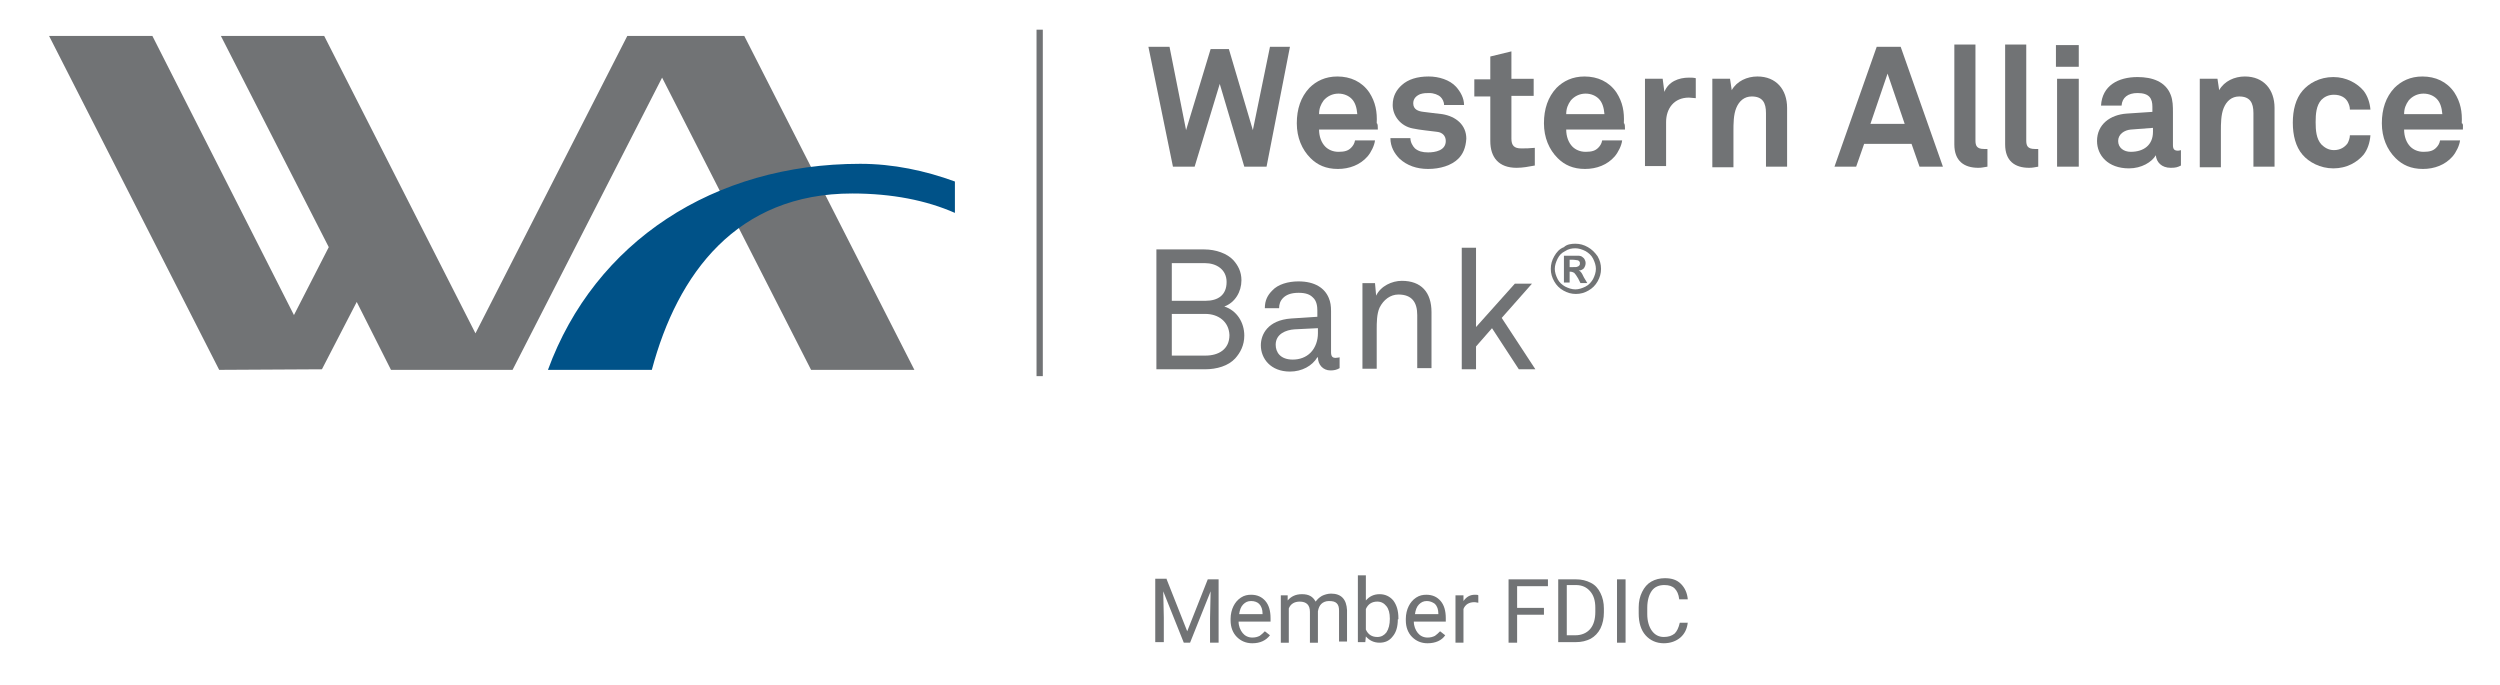 <?xml version="1.0" encoding="utf-8"?>
<!-- Generator: Adobe Illustrator 24.2.1, SVG Export Plug-In . SVG Version: 6.00 Build 0)  -->
<svg version="1.1" id="WAB-MemberFDIC" xmlns="http://www.w3.org/2000/svg" xmlns:xlink="http://www.w3.org/1999/xlink" x="0px"
	 y="0px" viewBox="0 0 438 120" style="enable-background:new 0 0 438 120;" xml:space="preserve">
<style type="text/css">
	.st0{fill:#717375;}
	.st1{fill-rule:evenodd;clip-rule:evenodd;fill:#005288;}
</style>
<g>
	<g>
		<polygon class="st0" points="221.9,29.2 218,29.2 213.7,14.7 209.3,29.2 205.5,29.2 201.2,8.2 204.9,8.2 207.8,22.8 212.1,8.6 
			215.3,8.6 219.5,22.8 222.5,8.2 226,8.2 		"/>
	</g>
	<g>
		<path class="st0" d="M241.4,22.7h-10.3c0,1.2,0.4,2.3,1.1,3c0.5,0.5,1.3,0.9,2.3,0.9c1.1,0,1.7-0.2,2.2-0.7
			c0.3-0.3,0.6-0.7,0.7-1.3h3.5c-0.1,0.9-0.7,2.1-1.3,2.8c-1.3,1.5-3.2,2.2-5.2,2.2c-2.1,0-3.6-0.7-4.8-1.9
			c-1.5-1.5-2.4-3.6-2.4-6.1c0-2.5,0.7-4.6,2.2-6.2c1.2-1.2,2.8-2,4.9-2c2.3,0,4.3,0.9,5.6,2.8c1.1,1.7,1.4,3.4,1.3,5.4
			C241.4,21.6,241.4,22.3,241.4,22.7 M236.8,17.3c-0.5-0.5-1.3-0.9-2.3-0.9c-1.1,0-2,0.5-2.6,1.2c-0.5,0.7-0.8,1.4-0.8,2.4h6.7
			C237.7,18.8,237.4,17.9,236.8,17.3"/>
	</g>
	<g>
		<path class="st0" d="M255.5,27.8c-1.2,1.2-3.2,1.8-5.3,1.8c-2,0-3.7-0.6-5-1.8c-0.9-0.9-1.6-2.1-1.6-3.6h3.5
			c0,0.7,0.4,1.4,0.8,1.8c0.6,0.5,1.3,0.7,2.3,0.7c1.2,0,3.1-0.3,3.1-2c0-0.9-0.6-1.5-1.5-1.6c-1.4-0.2-2.9-0.3-4.3-0.6
			c-2.1-0.4-3.5-2.2-3.5-4.1c0-1.6,0.7-2.7,1.6-3.5c1.1-1,2.7-1.5,4.7-1.5c1.8,0,3.7,0.6,4.8,1.8c0.8,0.9,1.4,2,1.4,3.2H253
			c0-0.6-0.3-1.1-0.6-1.4c-0.4-0.4-1.2-0.7-2-0.7c-0.5,0-1,0-1.6,0.2c-0.7,0.3-1.2,0.8-1.2,1.6c0,1.1,0.9,1.4,1.8,1.5
			c1.4,0.2,1.8,0.2,3.3,0.4c2.4,0.4,4.2,1.9,4.2,4.3C256.8,25.9,256.3,27,255.5,27.8"/>
	</g>
	<g>
		<path class="st0" d="M265.7,29.4c-3.1,0-4.6-1.8-4.6-4.7v-7.8h-2.8v-3h2.8V9.9l3.7-0.9v4.8h3.9v3h-3.9v7.5c0,1.2,0.5,1.7,1.7,1.7
			c0.8,0,1.4,0,2.4-0.1V29C267.8,29.2,266.8,29.4,265.7,29.4"/>
	</g>
	<g>
		<path class="st0" d="M284.7,22.7h-10.3c0,1.2,0.4,2.3,1.1,3c0.5,0.5,1.3,0.9,2.3,0.9c1.1,0,1.7-0.2,2.2-0.7
			c0.3-0.3,0.6-0.7,0.7-1.3h3.5c-0.1,0.9-0.7,2.1-1.3,2.8c-1.3,1.5-3.2,2.2-5.2,2.2c-2.1,0-3.6-0.7-4.8-1.9
			c-1.5-1.5-2.4-3.6-2.4-6.1c0-2.5,0.7-4.6,2.2-6.2c1.2-1.2,2.8-2,4.9-2c2.3,0,4.3,0.9,5.6,2.8c1.1,1.7,1.4,3.4,1.3,5.4
			C284.7,21.6,284.7,22.3,284.7,22.7 M280.1,17.3c-0.5-0.5-1.3-0.9-2.3-0.9c-1.1,0-2,0.5-2.6,1.2c-0.5,0.7-0.8,1.4-0.8,2.4h6.7
			C281,18.8,280.7,17.9,280.1,17.3"/>
	</g>
	<g>
		<path class="st0" d="M295.9,17.1c-2.6,0-4,1.9-4,4.3v7.7h-3.7V13.8h3.1l0.3,2.3c0.7-1.8,2.5-2.5,4.3-2.5c0.4,0,0.8,0,1.2,0.1v3.5
			C296.7,17.2,296.3,17.1,295.9,17.1"/>
	</g>
	<g>
		<path class="st0" d="M309.4,29.2v-9.4c0-1.8-0.6-2.9-2.5-2.9c-1.3,0-2.2,0.8-2.7,2c-0.5,1.2-0.5,2.8-0.5,4.1v6.3H300V13.8h3.1
			l0.3,2c0.9-1.6,2.7-2.4,4.5-2.4c3.3,0,5.2,2.3,5.2,5.5v10.3H309.4z"/>
	</g>
	<g>
		<path class="st0" d="M336.3,29.2l-1.4-4h-8.3l-1.4,4h-3.8l7.4-21h4.2l7.4,21H336.3z M330.7,12.9l-3,8.8h6L330.7,12.9z"/>
	</g>
	<g>
		<path class="st0" d="M346.6,29.4c-2.5,0-4.2-1.2-4.2-4.1V7.8h3.7v16.8c0,0.9,0.2,1.5,1.5,1.5c0.3,0,0.4,0,0.6,0v3.1
			C347.4,29.3,347.3,29.4,346.6,29.4"/>
	</g>
	<g>
		<path class="st0" d="M355.5,29.4c-2.5,0-4.2-1.2-4.2-4.1V7.8h3.7v16.8c0,0.9,0.2,1.5,1.5,1.5c0.3,0,0.4,0,0.6,0v3.1
			C356.4,29.3,356.2,29.4,355.5,29.4"/>
	</g>
	<g>
		<path class="st0" d="M360.2,7.9h4v3.8h-4V7.9z M360.4,13.8h3.8v15.4h-3.8V13.8z"/>
	</g>
	<g>
		<path class="st0" d="M380.3,29.4c-1.6,0-2.5-1-2.6-2.2c-0.7,1.2-2.5,2.3-4.7,2.3c-3.7,0-5.6-2.3-5.6-4.8c0-2.9,2.3-4.6,5.2-4.8
			l4.5-0.3v-0.9c0-1.4-0.5-2.4-2.6-2.4c-1.7,0-2.7,0.8-2.8,2.2h-3.6c0.2-3.5,3-5,6.4-5c2.6,0,4.9,0.8,5.8,3.1c0.4,1,0.4,2.1,0.4,3.1
			v5.7c0,0.7,0.2,1,0.9,1c0.2,0,0.5-0.1,0.5-0.1V29C381.5,29.3,381.2,29.4,380.3,29.4 M377.2,22.4l-3.9,0.3c-1.1,0.1-2.2,0.8-2.2,2
			c0,1.2,1,1.9,2.2,1.9c2.3,0,3.9-1.2,3.9-3.5V22.4z"/>
	</g>
	<g>
		<path class="st0" d="M394.8,29.2v-9.4c0-1.8-0.6-2.9-2.5-2.9c-1.3,0-2.2,0.8-2.7,2c-0.5,1.2-0.5,2.8-0.5,4.1v6.3h-3.7V13.8h3.1
			l0.3,2c0.9-1.6,2.7-2.4,4.5-2.4c3.3,0,5.2,2.3,5.2,5.5v10.3H394.8z"/>
	</g>
	<g>
		<path class="st0" d="M414.1,27.1c-1.1,1.3-2.9,2.4-5.3,2.4c-2.3,0-4.3-1.1-5.4-2.4c-1.2-1.4-1.7-3.4-1.7-5.6
			c0-2.2,0.5-4.2,1.7-5.6c1.1-1.3,3-2.4,5.4-2.4c2.3,0,4.2,1.1,5.3,2.4c0.7,0.9,1.1,2.1,1.2,3.3h-3.6c0-0.6-0.2-1-0.4-1.4
			c-0.4-0.7-1.2-1.2-2.4-1.2c-1,0-1.7,0.4-2.2,0.9c-0.9,1-1,2.5-1,3.9c0,1.4,0.1,2.9,1,3.9c0.5,0.5,1.2,1,2.2,1
			c1.1,0,1.9-0.5,2.4-1.2c0.2-0.4,0.4-0.9,0.4-1.4h3.6C415.2,25,414.8,26.2,414.1,27.1"/>
	</g>
	<g>
		<path class="st0" d="M431.5,22.7h-10.3c0,1.2,0.4,2.3,1.1,3c0.5,0.5,1.3,0.9,2.3,0.9c1.1,0,1.7-0.2,2.2-0.7
			c0.3-0.3,0.6-0.7,0.7-1.3h3.5c-0.1,0.9-0.7,2.1-1.3,2.8c-1.3,1.5-3.2,2.2-5.2,2.2c-2.1,0-3.6-0.7-4.8-1.9
			c-1.5-1.5-2.4-3.6-2.4-6.1c0-2.5,0.7-4.6,2.2-6.2c1.2-1.2,2.8-2,4.9-2c2.3,0,4.3,0.9,5.6,2.8c1.1,1.7,1.4,3.4,1.3,5.4
			C431.6,21.6,431.5,22.3,431.5,22.7 M426.9,17.3c-0.5-0.5-1.3-0.9-2.3-0.9c-1.1,0-2,0.5-2.6,1.2c-0.5,0.7-0.8,1.4-0.8,2.4h6.7
			C427.8,18.8,427.5,17.9,426.9,17.3"/>
	</g>
</g>
<g>
	<g id="INSERT_1_">
		<g id="POLYLINE_1_">
			<g>
				<polyline class="st0" points="83.3,58.4 109.9,6.3 130.4,6.3 160.2,64.8 142.1,64.8 116,13.6 89.8,64.8 68.5,64.8 62.5,52.9 
					56.4,64.7 38.4,64.8 8.6,6.3 26.7,6.3 51.5,55.2 57.6,43.3 38.7,6.3 56.8,6.3 83.3,58.4 				"/>
			</g>
		</g>
		<g>
			<path class="st1" d="M96,64.8c8.2-22.4,29-36.1,54.7-36.1c5.8,0,11.4,1.2,16.6,3.1v5.5c-5-2.2-11-3.4-18-3.4
				c-20.2,0-30.6,14-35.1,30.9H96z"/>
		</g>
	</g>
</g>
<g>
	<path class="st0" d="M216.4,62.8c-1.2,1.3-3.2,1.9-5.3,1.9h-8.5v-21h8.4c2,0,4,0.7,5.1,1.9c0.8,0.9,1.4,2,1.4,3.5
		c0,2-1.1,3.9-3,4.6c2.2,0.7,3.5,2.8,3.5,5.1C218,60.5,217.3,61.8,216.4,62.8 M211.1,46.1h-5.8v6.6h5.9c2.2,0,3.7-1,3.7-3.3
		C214.9,47.2,213.1,46.1,211.1,46.1 M211.2,55h-5.9v7.3h5.9c2.3,0,4.2-1.1,4.2-3.6C215.3,56.3,213.4,55,211.2,55"/>
	<path class="st0" d="M233.1,64.9c-1.3,0-2.2-1-2.2-2.3h-0.1c-0.9,1.5-2.7,2.5-4.8,2.5c-3.4,0-5.1-2.3-5.1-4.6
		c0-1.9,1.2-4.4,5.3-4.7l4.6-0.3v-1.1c0-0.7-0.1-1.7-0.8-2.3c-0.5-0.5-1.2-0.8-2.5-0.8c-1.4,0-2.2,0.4-2.7,0.9
		c-0.5,0.5-0.7,1.1-0.7,1.8h-2.5c0-1.4,0.5-2.3,1.3-3.1c1-1.1,2.8-1.6,4.6-1.6c2.9,0,4.6,1.2,5.3,2.9c0.3,0.7,0.4,1.4,0.4,2.3v7.2
		c0,0.8,0.3,1,0.8,1c0.3,0,0.7-0.1,0.7-0.1v1.9C234.2,64.8,233.7,64.9,233.1,64.9 M230.8,57.5l-4,0.2c-1.5,0.1-3.3,0.8-3.3,2.7
		c0,1.3,0.8,2.6,3,2.6c1.2,0,2.3-0.4,3.1-1.2c0.9-0.9,1.3-2.2,1.3-3.4V57.5z"/>
	<path class="st0" d="M248.3,64.7v-9.5c0-2.2-0.9-3.6-3.3-3.6c-1.4,0-2.6,0.9-3.3,2.3c-0.5,1.1-0.5,2.7-0.5,3.8v6.9h-2.5v-15h2.2
		l0.2,2.2c0.8-1.7,2.8-2.6,4.5-2.6c3.4,0,5.2,2,5.2,5.5v9.8H248.3z"/>
	<polygon class="st0" points="266.1,64.7 261.4,57.5 258.6,60.7 258.6,64.7 256.1,64.7 256.1,43.4 258.6,43.4 258.6,57.3 
		265.4,49.7 268.4,49.7 263.1,55.7 269,64.7 	"/>
</g>
<path class="st0" d="M276,42.7c0.8,0,1.5,0.2,2.2,0.6c0.7,0.4,1.2,0.9,1.7,1.6c0.4,0.7,0.6,1.4,0.6,2.2s-0.2,1.5-0.6,2.2
	s-0.9,1.2-1.6,1.6c-0.7,0.4-1.4,0.6-2.2,0.6s-1.5-0.2-2.2-0.6c-0.7-0.4-1.2-0.9-1.6-1.6s-0.6-1.4-0.6-2.2s0.2-1.5,0.6-2.2
	c0.4-0.7,0.9-1.3,1.7-1.6C274.5,42.8,275.3,42.7,276,42.7z M276,43.5c-0.6,0-1.2,0.1-1.8,0.5c-0.6,0.3-1,0.7-1.3,1.3
	c-0.3,0.6-0.5,1.2-0.5,1.8s0.2,1.2,0.5,1.8c0.3,0.6,0.8,1,1.3,1.3c0.6,0.3,1.2,0.5,1.8,0.5c0.6,0,1.2-0.2,1.8-0.5
	c0.6-0.3,1-0.8,1.3-1.3c0.3-0.6,0.5-1.2,0.5-1.8c0-0.6-0.2-1.2-0.5-1.8c-0.3-0.6-0.8-1-1.3-1.3C277.2,43.7,276.6,43.5,276,43.5z
	 M274,49.5v-4.7h1c0.9,0,1.4,0,1.5,0c0.3,0,0.6,0.1,0.7,0.2s0.3,0.2,0.4,0.4c0.1,0.2,0.2,0.4,0.2,0.7c0,0.3-0.1,0.6-0.3,0.9
	c-0.2,0.2-0.5,0.4-0.9,0.4c0.1,0.1,0.3,0.1,0.3,0.2c0.1,0.1,0.2,0.2,0.3,0.4c0,0,0.1,0.2,0.3,0.6l0.6,1h-1.2l-0.4-0.8
	c-0.3-0.5-0.5-0.8-0.7-1c-0.2-0.1-0.4-0.2-0.7-0.2H275v1.9L274,49.5L274,49.5z M275,46.8h0.4c0.6,0,0.9,0,1-0.1
	c0.1,0,0.2-0.1,0.3-0.2s0.1-0.2,0.1-0.4c0-0.1,0-0.2-0.1-0.3s-0.2-0.2-0.3-0.2c-0.1,0-0.5-0.1-1-0.1H275V46.8z"/>
<rect x="181.6" y="5.2" class="st0" width="1.1" height="60.7"/>
<g>
	<path class="st0" d="M204.4,101.5l3.6,9.1l3.6-9.1h1.9v11.1h-1.5v-4.3l0.1-4.7l-3.6,9h-1.1l-3.6-9l0.1,4.6v4.3h-1.5v-11.1H204.4z"
		/>
	<path class="st0" d="M219.4,112.7c-1.1,0-2-0.4-2.7-1.1c-0.7-0.7-1.1-1.7-1.1-2.9v-0.3c0-0.8,0.2-1.6,0.5-2.2
		c0.3-0.6,0.7-1.1,1.3-1.5c0.6-0.4,1.2-0.5,1.8-0.5c1.1,0,1.9,0.4,2.5,1.1c0.6,0.7,0.9,1.7,0.9,3v0.6H217c0,0.8,0.3,1.5,0.7,2
		s1,0.8,1.7,0.8c0.5,0,0.9-0.1,1.3-0.3c0.3-0.2,0.6-0.5,0.9-0.8l0.9,0.7C221.8,112.2,220.8,112.7,219.4,112.7z M219.2,105.3
		c-0.6,0-1,0.2-1.4,0.6c-0.4,0.4-0.6,1-0.7,1.7h4.1v-0.1c0-0.7-0.2-1.3-0.6-1.7C220.3,105.5,219.8,105.3,219.2,105.3z"/>
	<path class="st0" d="M225.6,104.3l0,0.9c0.6-0.7,1.4-1.1,2.5-1.1c1.2,0,1.9,0.4,2.4,1.3c0.3-0.4,0.6-0.7,1.1-1
		c0.4-0.2,1-0.4,1.6-0.4c1.8,0,2.7,1,2.8,2.9v5.5h-1.4v-5.4c0-0.6-0.1-1-0.4-1.3s-0.7-0.4-1.4-0.4c-0.5,0-1,0.2-1.3,0.5
		c-0.3,0.3-0.5,0.7-0.6,1.3v5.5h-1.4v-5.4c0-1.2-0.6-1.8-1.8-1.8c-0.9,0-1.6,0.4-1.9,1.2v6h-1.4v-8.3H225.6z"/>
	<path class="st0" d="M244.9,108.5c0,1.3-0.3,2.3-0.9,3c-0.6,0.8-1.4,1.1-2.3,1.1c-1,0-1.8-0.4-2.4-1.1l-0.1,1h-1.3v-11.7h1.4v4.4
		c0.6-0.7,1.4-1.1,2.4-1.1c1,0,1.8,0.4,2.4,1.1c0.6,0.8,0.9,1.8,0.9,3.1V108.5z M243.5,108.4c0-1-0.2-1.7-0.6-2.2
		c-0.4-0.5-0.9-0.8-1.6-0.8c-0.9,0-1.6,0.4-2,1.3v3.6c0.4,0.9,1.1,1.3,2,1.3c0.7,0,1.2-0.3,1.6-0.8
		C243.3,110.2,243.5,109.4,243.5,108.4z"/>
	<path class="st0" d="M250.1,112.7c-1.1,0-2-0.4-2.7-1.1c-0.7-0.7-1.1-1.7-1.1-2.9v-0.3c0-0.8,0.2-1.6,0.5-2.2
		c0.3-0.6,0.7-1.1,1.3-1.5c0.6-0.4,1.2-0.5,1.8-0.5c1.1,0,1.9,0.4,2.5,1.1c0.6,0.7,0.9,1.7,0.9,3v0.6h-5.6c0,0.8,0.3,1.5,0.7,2
		s1,0.8,1.7,0.8c0.5,0,0.9-0.1,1.3-0.3c0.3-0.2,0.6-0.5,0.9-0.8l0.9,0.7C252.6,112.2,251.5,112.7,250.1,112.7z M250,105.3
		c-0.6,0-1,0.2-1.4,0.6c-0.4,0.4-0.6,1-0.7,1.7h4.1v-0.1c0-0.7-0.2-1.3-0.6-1.7C251,105.5,250.5,105.3,250,105.3z"/>
	<path class="st0" d="M259,105.6c-0.2,0-0.4-0.1-0.7-0.1c-0.9,0-1.6,0.4-1.9,1.2v5.9H255v-8.3h1.4l0,1c0.5-0.7,1.1-1.1,2-1.1
		c0.3,0,0.5,0,0.6,0.1V105.6z"/>
	<path class="st0" d="M270.5,107.7h-4.7v4.9h-1.5v-11.1h6.9v1.2h-5.4v3.8h4.7V107.7z"/>
	<path class="st0" d="M273,112.6v-11.1h3.1c1,0,1.8,0.2,2.6,0.6s1.3,1,1.7,1.8s0.6,1.7,0.6,2.7v0.7c0,1-0.2,2-0.6,2.8
		c-0.4,0.8-1,1.4-1.7,1.8c-0.8,0.4-1.6,0.6-2.6,0.6H273z M274.5,102.6v8.7h1.5c1.1,0,2-0.4,2.6-1.1c0.6-0.7,0.9-1.7,0.9-3v-0.7
		c0-1.3-0.3-2.2-0.9-2.9c-0.6-0.7-1.4-1.1-2.5-1.1H274.5z"/>
	<path class="st0" d="M284.8,112.6h-1.5v-11.1h1.5V112.6z"/>
	<path class="st0" d="M295.7,109c-0.1,1.2-0.6,2.1-1.3,2.7c-0.7,0.6-1.7,1-2.9,1c-1.3,0-2.4-0.5-3.2-1.4c-0.8-0.9-1.2-2.2-1.2-3.8
		v-1.1c0-1,0.2-1.9,0.6-2.7c0.4-0.8,0.9-1.4,1.6-1.8c0.7-0.4,1.5-0.6,2.4-0.6c1.2,0,2.1,0.3,2.8,1c0.7,0.7,1.1,1.6,1.2,2.7h-1.5
		c-0.1-0.9-0.4-1.5-0.8-1.9c-0.4-0.4-1-0.6-1.8-0.6c-0.9,0-1.7,0.3-2.2,1s-0.8,1.7-0.8,3v1.1c0,1.2,0.3,2.2,0.8,2.9
		c0.5,0.7,1.2,1.1,2.1,1.1c0.8,0,1.4-0.2,1.9-0.6c0.4-0.4,0.7-1,0.9-1.9H295.7z"/>
</g>
</svg>
